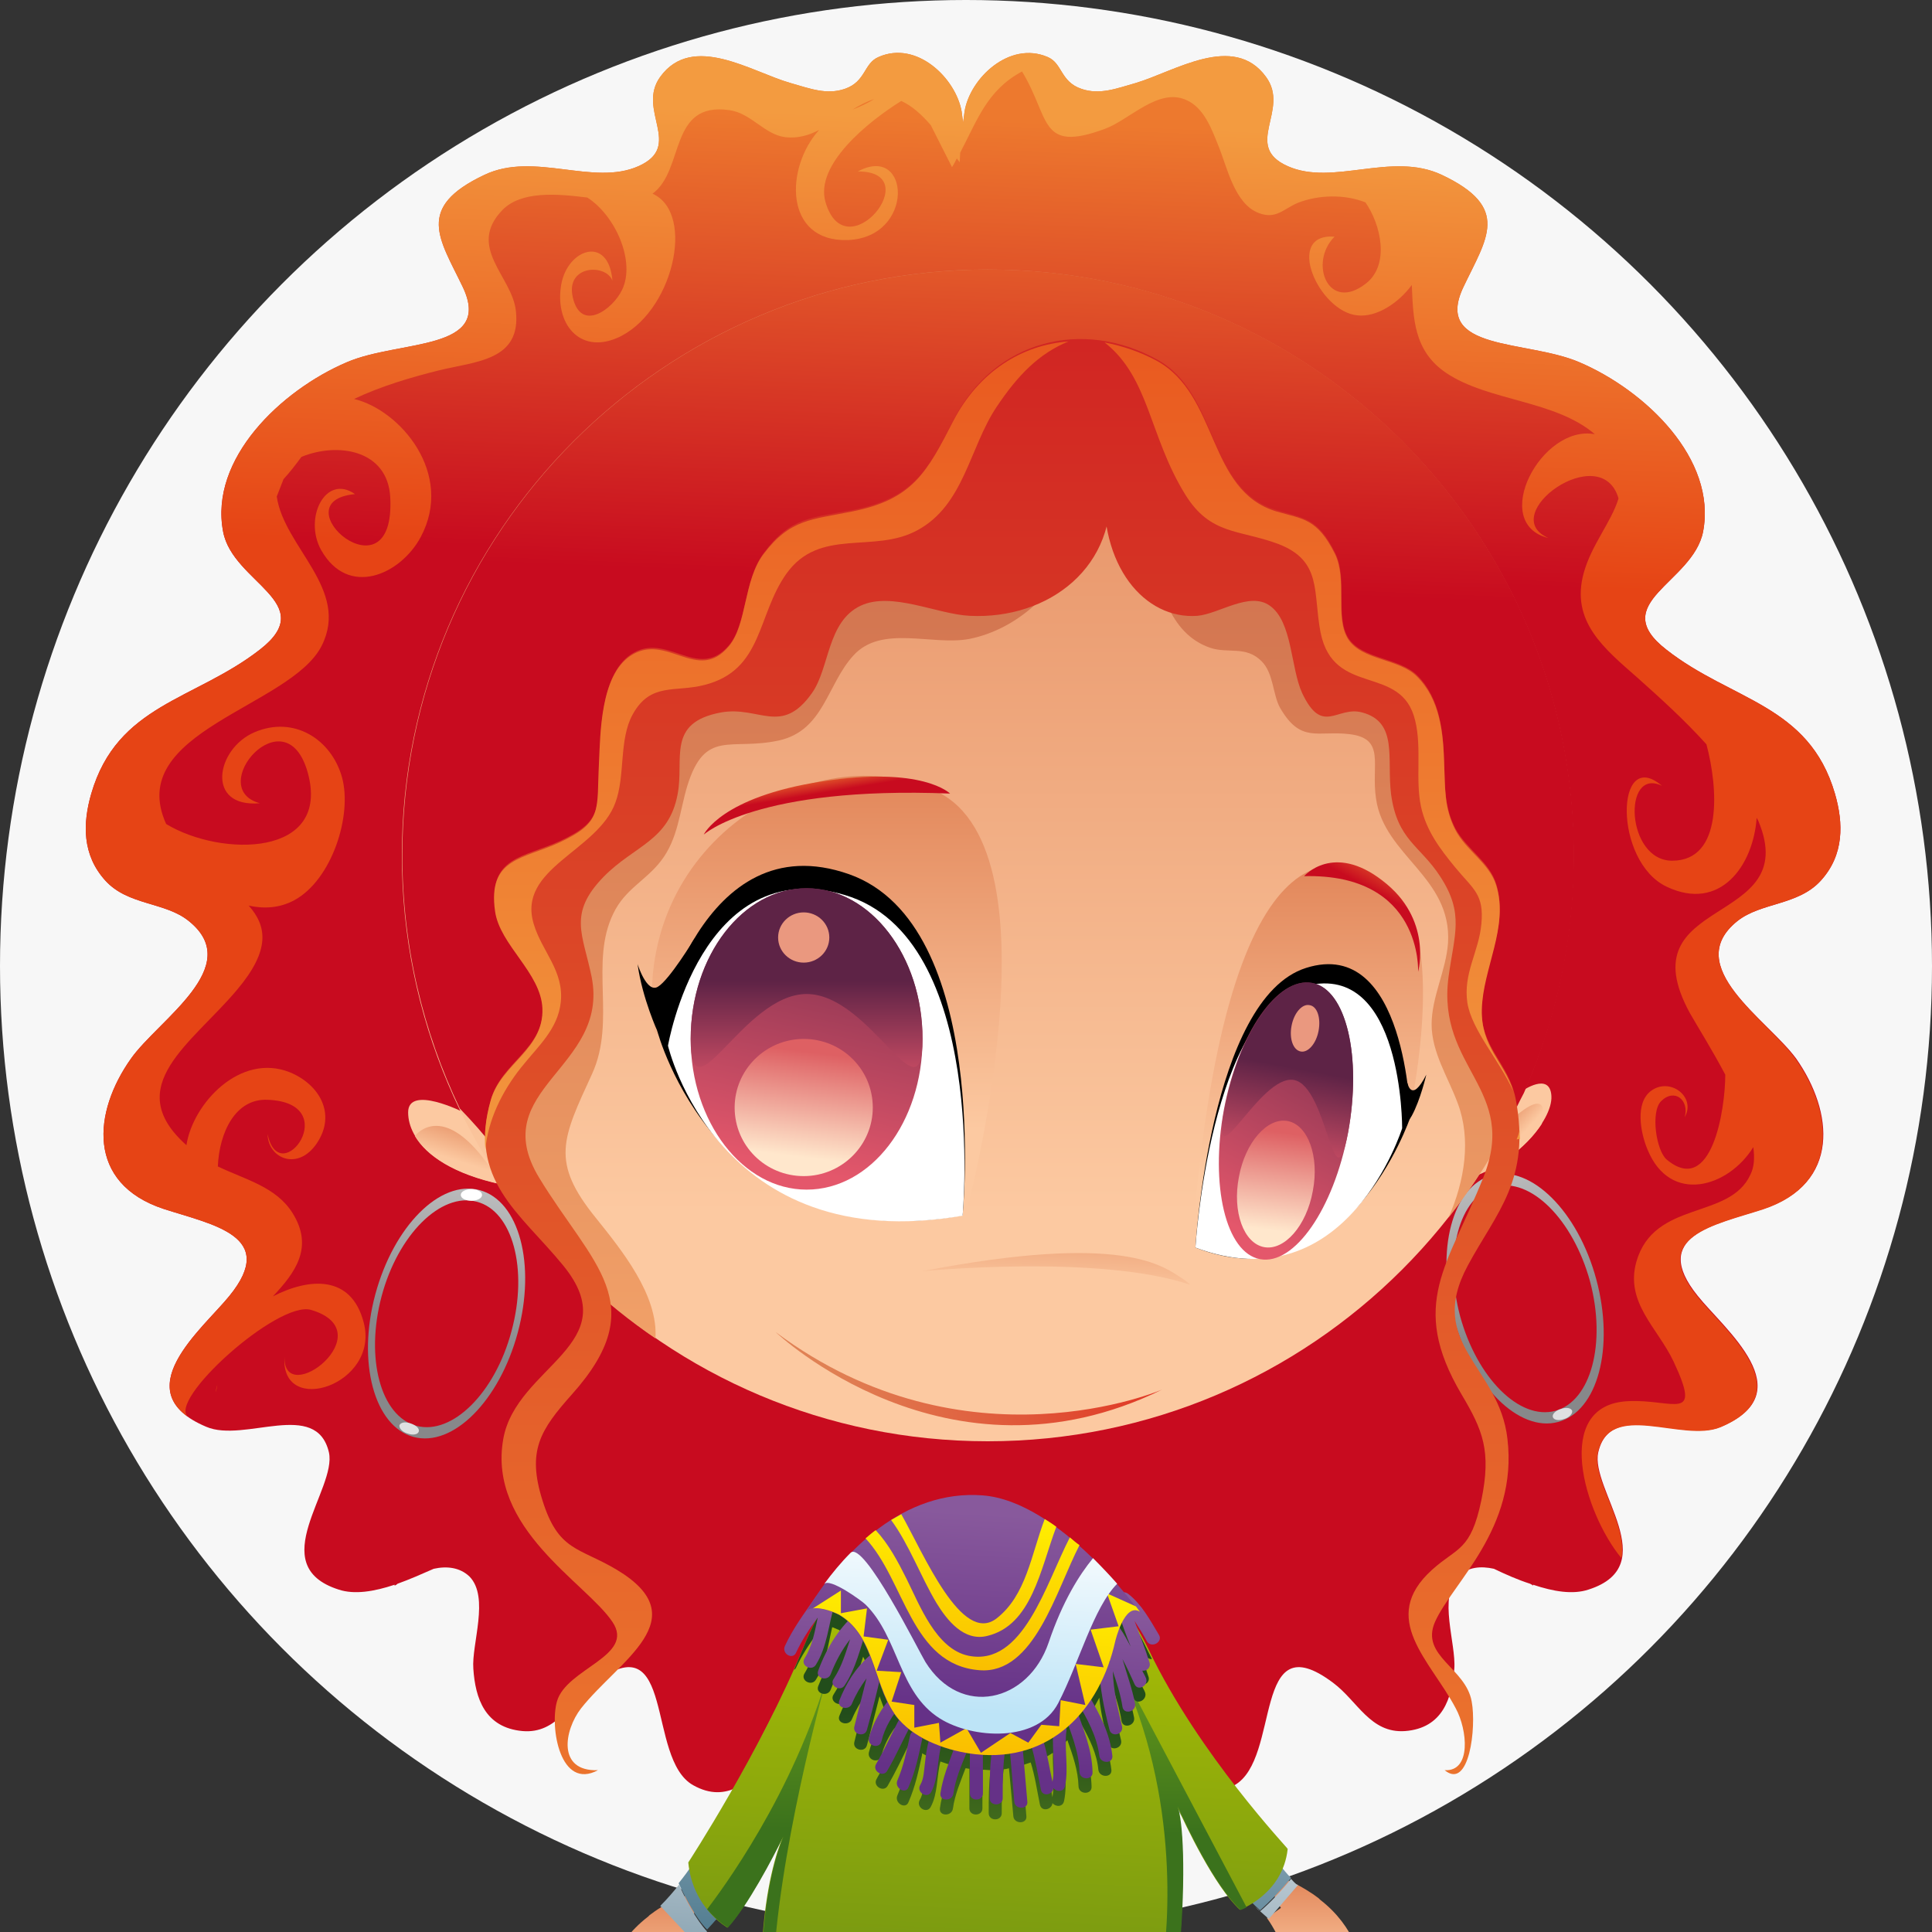 <?xml version="1.0" encoding="utf-8"?>
<!-- Generator: Adobe Illustrator 27.5.0, SVG Export Plug-In . SVG Version: 6.00 Build 0)  -->
<svg version="1.1" id="Layer_1" xmlns="http://www.w3.org/2000/svg" xmlns:xlink="http://www.w3.org/1999/xlink" x="0px" y="0px"
	 viewBox="0 0 400 400" enable-background="new 0 0 400 400" xml:space="preserve">
<rect x="0" y="0" width="400" height="400" fill="#333333" stroke="none"/>
<circle fill="#F7F7F7" cx="200" cy="200" r="200"/>
<g>
	<g>
		<g>
			<linearGradient id="SVGID_1_" gradientUnits="userSpaceOnUse" x1="205.227" y1="24.82" x2="201.614" y2="116.924">
				<stop  offset="0" style="stop-color:#ED792E"/>
				<stop  offset="1" style="stop-color:#C80B1F"/>
			</linearGradient>
			<path fill="url(#SVGID_1_)" d="M359.7,190.7c4.9-3.9,12.6-3.2,17.3-8.4c4.8-5.3,4.7-11.8,2.9-18c-5.4-18.5-21.4-19.2-34.9-29.8
				c-12.5-9.7,5.5-13.8,7.6-24.4c2.9-15.1-12-29.3-25.6-35.1c-10.9-4.7-30.4-2.2-24-15.6c4.8-10.1,9.9-16.4-4.5-23.2
				c-10.4-4.9-22.5,2.4-31.9-1.8c-9.4-4.2,0.6-11.6-4.5-18.5c-6.7-9.2-18.9-1.1-27,1.3c-3.9,1.1-7.4,2.5-11.2,1.2
				c-4.4-1.5-3.9-5.3-7-6.6c-7.9-3.4-16.1,4.4-17.2,11.3l-0.3,2.3l-0.3-2.3c-1.2-6.9-9.3-14.8-17.2-11.3c-3.1,1.3-2.6,5.1-7,6.6
				c-3.8,1.3-7.3-0.1-11.2-1.2c-8.1-2.3-20.3-10.5-27-1.3c-5,6.9,4.9,14.3-4.5,18.5c-9.4,4.2-21.6-3.1-31.9,1.8
				c-14.4,6.8-9.3,13.2-4.5,23.2c6.4,13.4-13.1,10.9-24,15.6c-13.6,5.8-28.5,20-25.6,35.1c2,10.6,20.1,14.7,7.6,24.4
				c-13.5,10.5-29.5,11.3-34.9,29.8c-1.8,6.2-1.9,12.7,2.9,18c4.7,5.2,12.4,4.4,17.3,8.4c11.7,9.4-6.3,20.4-12,28.5
				c-7.8,11-9.3,25.8,6.8,31.1c10.2,3.3,23.7,5.6,13.6,18c-5.5,6.8-21.9,19.9-4.8,27.1c7.9,3.4,22.8-5.8,25.4,5.3
				c1.7,7.6-13.6,23.4,2,28.4c3.3,1.1,7.4,0.4,11.6-1l0,0.2c0.2-0.1,0.4-0.2,0.6-0.4c2.5-0.9,5-2,7.5-3.1c2.7-0.6,5.4-0.3,7.4,1.6
				c4.2,4.3,0.4,14,0.8,19.1c0.4,6.1,2.4,12.2,10.2,12.9c7.2,0.6,9.8-6.1,14.9-10c16.9-12.7,10.6,15.7,20.4,21.2
				c14.2,8,19.6-19.9,33.9-12.4c5.9,3.1,6.3,12.1,12.8,15.3c3.4,1.6,6.5,1.7,9.3,0.9c2.8,0.9,5.9,0.8,9.3-0.9
				c6.5-3.2,6.9-12.2,12.9-15.3c14.3-7.5,19.8,20.4,33.9,12.4c9.7-5.5,3.5-33.9,20.4-21.2c5.1,3.8,7.7,10.5,14.9,10
				c7.8-0.6,9.7-6.8,10.2-12.9c0.4-5.2-3.4-14.9,0.8-19.1c2-2,4.7-2.2,7.4-1.6c2.5,1.2,5,2.3,7.5,3.1c0.2,0.1,0.4,0.2,0.6,0.4l0-0.2
				c4.2,1.4,8.2,2.1,11.5,1c15.6-5,0.3-20.8,2-28.4c2.5-11.1,17.4-2,25.4-5.3c17.1-7.2,0.7-20.2-4.8-27.1c-10-12.4,3.4-14.7,13.6-18
				c16-5.3,14.5-20.1,6.8-31.1C366,211.1,348,200.1,359.7,190.7z"/>
			
				<linearGradient id="SVGID_00000103958583854014531120000011261536815693404852_" gradientUnits="userSpaceOnUse" x1="205.227" y1="24.82" x2="201.614" y2="116.924">
				<stop  offset="0" style="stop-color:#F39B40"/>
				<stop  offset="1" style="stop-color:#E64415"/>
			</linearGradient>
			<path fill="url(#SVGID_00000103958583854014531120000011261536815693404852_)" d="M45,286.7c-0.2,0.6-0.3,1.1-0.3,1.6L45,286.7z
				 M359.7,190.7c4.9-3.9,12.6-3.2,17.3-8.4c4.8-5.3,4.7-11.8,2.9-18c-5.4-18.5-21.4-19.2-34.9-29.8c-12.5-9.7,5.5-13.8,7.6-24.4
				c2.9-15.1-12-29.3-25.6-35.1c-10.9-4.7-30.4-2.2-24-15.6c4.8-10.1,9.9-16.4-4.5-23.2c-10.4-4.9-22.5,2.4-31.9-1.8
				c-9.4-4.2,0.6-11.6-4.5-18.5c-6.7-9.2-18.9-1.1-27,1.3c-3.9,1.1-7.4,2.5-11.2,1.2c-4.4-1.5-3.9-5.3-7-6.6
				c-7.9-3.4-16.1,4.4-17.2,11.3l-0.3,2.3l-0.3-2.3c-1.2-6.9-9.3-14.8-17.2-11.3c-3.1,1.3-2.6,5.1-7,6.6c-3.8,1.3-7.3-0.1-11.2-1.2
				c-8.1-2.3-20.3-10.5-27-1.3c-5,6.9,4.9,14.3-4.5,18.5c-9.4,4.2-21.6-3.1-31.9,1.8c-14.4,6.8-9.3,13.2-4.5,23.2
				c6.4,13.4-13.1,10.9-24,15.6c-13.6,5.8-28.5,20-25.6,35.1c2,10.6,20.1,14.7,7.6,24.4c-13.5,10.5-29.5,11.3-34.9,29.8
				c-1.8,6.2-1.9,12.7,2.9,18c4.7,5.2,12.4,4.4,17.3,8.4c11.7,9.4-6.3,20.4-12,28.5c-7.8,11-9.3,25.8,6.8,31.1
				c10.2,3.3,23.7,5.6,13.6,18c-5.1,6.3-19.1,17.7-8.5,25.1c-4.6-3.3,18.5-24.2,25.4-22.2c15.2,4.5-5.8,20.7-5.5,9.7
				c-0.9,12.6,19.8,5.8,16.4-7.1c-2.6-10-11.4-9.2-18.8-5.4c4.6-4.9,8.5-10.1,4.1-17.2c-3.4-5.5-9.9-7-15.5-9.7
				c0.3-7,3.6-14.1,10.3-13.8c16,0.6,2.5,19,0,7.1c0.1,5.1,6.3,7.7,10.2,1.9c4.1-6.1,0.5-12.2-5.6-14.7
				c-10.3-4.1-20.1,6.5-21.4,15.1c-13.7-12.2,1.2-21.1,10.5-32.2c7-8.3,6.1-13.2,2.4-17.4c3.2,0.7,6.4,0.5,9.4-1.1
				c7.8-4.2,12.1-17.6,9.9-25.5c-2.2-7.8-9.9-12.8-18.1-9.3c-8,3.4-10.2,15.7,1.1,14.7c-11.5-3.1,5.3-22.7,9.9-6.4
				c4.9,17.6-17.9,17.6-29.3,10.7c-8.7-19.2,25.8-24.2,32.2-36.9c5.9-11.7-7.8-20.4-9.3-30.9l1.4-3.6c1.3-1.4,2.6-3.1,3.7-4.6
				c7.5-3.1,17.9-1.5,18.4,8.4c1.1,22-23.3,0.8-7.3-0.7c-6.1-4.3-10.7,5-7,11.6c5.6,9.9,16.4,5.1,20.6-2.7
				c7-13.1-4.2-26.3-13.8-28.6c5.7-2.7,11.9-4.5,17.5-5.9c7.7-1.9,17.2-2,16-12.4c-0.8-7.1-10.2-13.1-2.8-20.8
				c3.9-4,11.2-3.4,17.6-2.6c5.9,3.8,10,13.3,7.2,19.1c-1.9,4-8.5,8.9-10.2,1.6c-1.6-6.7,6.8-7.1,8.2-3.5c-0.8-9.5-9.3-6.6-10.6,0.8
				c-1.4,8,3.7,14.4,11.5,11.1c11.5-4.9,16.5-25.8,7.4-29.9c6.7-4.9,3.3-19.1,15.9-17.3c4.5,0.6,7.3,5.1,11.6,5.6
				c2.6,0.3,4.9-0.4,7-1.5c-7.1,7.8-7.3,23.2,5.9,22.8c14-0.5,13-20.1,2.1-14.2c14.5-0.1-2.5,20.8-6.7,6.3
				c-2.2-7.7,8.8-16.6,15.7-20.9c2.2,1,4.2,2.8,6.1,5l4.4,8.7c0.4-0.6,0.7-1.2,1-1.8c0.2,0.3,0.4,0.5,0.6,0.8c0-0.7,0.1-1.4,0.1-2
				c3.5-6.6,5.5-12.9,12.8-16.8c5.9,9.7,3.5,16.9,17.1,11.9c5.2-1.9,11.1-8.6,16.9-6c3.7,1.6,5.3,6.1,6.7,9.6
				c1.8,4.4,3.3,11.9,8.3,13.8c3.6,1.4,5.2-0.9,8.1-2.1c4.3-1.7,9.7-1.8,14-0.1c3.2,4.6,5.1,12.9,0.1,16.8
				c-7.8,6.1-11.9-4.3-6.5-9.7c-10.5-0.8-3.3,15.6,4.8,16.3c3.9,0.4,8.4-2.5,11.2-6.3c0.3,6.7,0.3,13.6,7.1,18.2
				c8.8,5.9,22.5,5.6,30.8,12.7c-11.1-2.1-21.9,18.5-9.6,21.5c-11-4.8,10.9-20.6,14.5-8.2c-1.5,4.9-5.6,9.6-7.2,15.4
				c-2.8,10.1,4.3,15.7,11.1,21.7c4.6,4.1,9.7,8.7,14.3,13.8c2.4,9,3.5,24.1-7.1,24.1c-9.6,0-10.3-19.5-2.1-15.5
				c-9.7-8.3-10.1,15.7,1,20.9c11,5.2,17.9-4.3,18.6-14.3c0.1,0.3,0.3,0.5,0.4,0.8c9.1,22-27.7,15.1-14.2,39.7
				c1.6,2.8,4.6,7.6,7.3,12.7c0,7.2-2.8,25.3-12.1,17.6c-2.2-1.8-3.4-9.9-1.2-12.1c2.8-2.8,5.9-0.2,4.9,3.3c2.4-4.2-3-8.3-6.9-5.5
				c-3.5,2.5-2.2,8.9-0.8,12.2c4.7,11.5,16.8,7.8,21.9-0.5c0.3,2.2,0.2,4.1-0.6,5.7c-4.3,9.4-19.9,5.2-23.6,18
				c-2.4,8.5,4.4,13.7,7.7,20.7c6,12.8-0.1,7.7-9.5,8.2c-15.7,0.8-9,23.2-1.3,32.5c1.3-6.9-6.1-16.4-4.9-21.8
				c2.5-11.1,17.4-2,25.4-5.3c17.1-7.2,0.7-20.2-4.8-27.1c-10-12.4,3.4-14.7,13.6-18c16-5.3,14.5-20.1,6.8-31.1
				C366,211.1,348,200.1,359.7,190.7z M176.5,22.7L176.5,22.7c1.4-0.9,3-1.7,4.5-2.2C179.6,21.4,178,22.1,176.5,22.7z"/>
		</g>
		<g>
			
				<linearGradient id="SVGID_00000147188183220666058930000012345566263220574131_" gradientUnits="userSpaceOnUse" x1="-303.514" y1="217.102" x2="-300.179" y2="208.098" gradientTransform="matrix(-0.749 0.359 0.781 1.631 -113.018 169.626)">
				<stop  offset="0" style="stop-color:#FCC9A1"/>
				<stop  offset="1" style="stop-color:#E08154"/>
			</linearGradient>
			<path fill="url(#SVGID_00000147188183220666058930000012345566263220574131_)" d="M277.9,403.5c0,0,7.4,7.8,7,10.7
				c-0.5,2.9-15.9-16.5-15.9-16.5L277.9,403.5z"/>
			
				<linearGradient id="SVGID_00000011732141375905406510000002788593676805698473_" gradientUnits="userSpaceOnUse" x1="-578.074" y1="421.267" x2="-578.074" y2="399.684" gradientTransform="matrix(-0.979 0 0 0.979 -290.525 -3.796)">
				<stop  offset="0" style="stop-color:#FCC9A1"/>
				<stop  offset="1" style="stop-color:#E08154"/>
			</linearGradient>
			<path fill="url(#SVGID_00000011732141375905406510000002788593676805698473_)" d="M265.2,395c-0.5-0.7-0.8-1.2-0.9-1.3
				c-0.2-0.7-4-8.6,6.2-2.4c0.5,0.3,0.9,0.6,1.4,0.9c0.4,0.3,0.7,0.5,1.1,0.8c0.1,0.1,0.2,0.2,0.3,0.3c7.6,5.9,8.3,12.9,8.3,12.9
				l0.1-0.1c5.7,3.9,11.1,9.7-1,3.6c-3.5-1.8-5.9-2.2-9.1-4.4c0,0-0.3-0.3-0.5-0.7c1.6,3,2.3,11.4-0.6,7.7
				c-2.7-3.5-5.2-11.1-8.2-15.2L265.2,395z"/>
		</g>
		<g>
			
				<linearGradient id="SVGID_00000073691925627652668880000013812679101423123349_" gradientUnits="userSpaceOnUse" x1="446.012" y1="46.689" x2="449.348" y2="37.685" gradientTransform="matrix(0.765 0.367 -0.798 1.666 -180.534 177.124)">
				<stop  offset="0" style="stop-color:#FCC9A1"/>
				<stop  offset="1" style="stop-color:#E08154"/>
			</linearGradient>
			<path fill="url(#SVGID_00000073691925627652668880000013812679101423123349_)" d="M129.4,407.3c0,0-7.6,8-7.1,10.9
				c0.5,3,16.2-16.8,16.2-16.8L129.4,407.3z"/>
			
				<linearGradient id="SVGID_00000094599284045780713750000003137448140911168183_" gradientUnits="userSpaceOnUse" x1="132.194" y1="412.341" x2="132.194" y2="390.758">
				<stop  offset="0" style="stop-color:#FCC9A1"/>
				<stop  offset="1" style="stop-color:#E08154"/>
			</linearGradient>
			<path fill="url(#SVGID_00000094599284045780713750000003137448140911168183_)" d="M142.4,398.6c0.5-0.7,0.8-1.2,0.9-1.3
				c0.2-0.7,4.1-8.8-6.3-2.5c-0.5,0.3-1,0.6-1.4,0.9c-0.4,0.3-0.7,0.5-1.1,0.8c-0.1,0.1-0.2,0.2-0.3,0.3c-7.8,6-8.4,13.2-8.4,13.2
				l-0.1-0.1c-5.9,4-11.4,9.9,1.1,3.6c3.6-1.8,6-2.3,9.3-4.5c0,0,0.3-0.3,0.6-0.7c-1.6,3.1-2.3,11.7,0.6,7.9
				c2.8-3.6,5.3-11.4,8.4-15.6L142.4,398.6z"/>
		</g>
		<g>
			<g>
				
					<linearGradient id="SVGID_00000168100292543890757720000001570583203675075770_" gradientUnits="userSpaceOnUse" x1="203.699" y1="409.805" x2="200.526" y2="465.106">
					<stop  offset="0" style="stop-color:#88599C"/>
					<stop  offset="1" style="stop-color:#653187"/>
				</linearGradient>
				<path fill="url(#SVGID_00000168100292543890757720000001570583203675075770_)" d="M217,405.7c-9.7,3.8-19.1,3.2-26.7,1.1
					c-7.5,16.3-10.2,27.1-11.1,32.1c0,0,0,0,0,0c4.2,12.8,8.6,26.5,11.2,37c0,0,7.4,2.1,10.9-3.6c0,0-7.2-25.8-12-43
					c9.1,4.2,18.1,3.3,26-0.6c-5.1,17.7-11.8,44.1-11.8,44.1c3.7,5.1,9,3.5,9,3.5c3.5-9.8,8-22.8,12.2-35.1
					C225.3,429,221.7,419.9,217,405.7z"/>
				
					<linearGradient id="SVGID_00000071534784306847961530000008663884766603629995_" gradientUnits="userSpaceOnUse" x1="205.033" y1="392.316" x2="205.033" y2="434.276">
					<stop  offset="0" style="stop-color:#9C1317"/>
					<stop  offset="1" style="stop-color:#881419"/>
				</linearGradient>
				<path fill="url(#SVGID_00000071534784306847961530000008663884766603629995_)" d="M239.6,389.2c-2.1,1.6-4.4,3.6-7.1,6.3
					c-2.2,2.1-4.4,3.9-6.6,5.4c4-6.6-5.2-9.2-7.4-10.1c-2.7-1-23,0-28.4,1c-5.4,1-17.9,5.1-17.9,5.1l6,4.9c-2-1.1-3.5-2-4.4-2.7
					c-1.3,4-2.7,7.9-4.2,11.6c1.8,5.1,4.3,12.1,7,19.9c0,0.1,0.1,0.2,0.1,0.3c0.4,1.2,0.8,2.5,1.3,3.7c0,0.1,0.1,0.3,0.1,0.4
					c0.4,1.3,0.8,2.5,1.3,3.8c0,0,0,0,0,0c0.8-4.6,3.3-14.5,9.7-29c4.1,1.2,17.8,4.5,28.9-1.8c4.3,12.8,7.5,21.6,7,33.1
					c0.4-1.1,0.7-2.2,1.1-3.2c0.2-0.6,0.4-1.2,0.6-1.8c0.4-1.1,0.8-2.3,1.2-3.4c0.2-0.6,0.4-1.2,0.6-1.8c0.3-0.8,0.6-1.7,0.8-2.5
					c0.2-0.7,0.5-1.4,0.7-2.1c0.3-1,0.7-2,1-3c0.1-0.3,0.2-0.7,0.3-1c0.4-1.1,0.7-2.1,1.1-3.1c0.1-0.4,0.3-0.9,0.4-1.3
					c0.4-1,0.7-2.1,1-3c0.1-0.2,0.2-0.5,0.2-0.7c0.3-0.8,0.5-1.6,0.8-2.4c0.2-0.5,0.3-1,0.5-1.4c0.2-0.7,0.5-1.4,0.7-2
					c0-0.1,0.1-0.2,0.1-0.3c0.3-0.8,0.5-1.5,0.7-2.2c0.8-1.6,1.4-3.3,2-5.1c0.1-0.3,0.2-0.7,0.4-1c0.6-1.8,1.1-3.6,1.6-5.5
					c0,0,0,0,0,0C240.3,392.7,239.9,391,239.6,389.2z"/>
			</g>
			<g>
				
					<linearGradient id="SVGID_00000157306188275227340250000010039722437735297721_" gradientUnits="userSpaceOnUse" x1="201.359" y1="408.649" x2="207.228" y2="341.374">
					<stop  offset="0" style="stop-color:#8CA5B3"/>
					<stop  offset="1" style="stop-color:#FFFFFF"/>
				</linearGradient>
				<path fill="url(#SVGID_00000157306188275227340250000010039722437735297721_)" d="M140.6,390.2c-1.2,1.5-2.5,3-3.9,4.4l7.2,7.7
					c0,0,0.9-0.8,2.5-2.4C144.1,397.4,142,393.4,140.6,390.2C140.6,390.2,140.6,390.2,140.6,390.2z M204,323.2c0,0,2.7-7.7-3.2-7.7
					c-5.9,0-0.9,8.6-0.9,8.6s2.3,57.3-9,81.3c-0.2,0.5-0.4,0.9-0.6,1.4c7.6,2.1,17,2.7,26.7-1.1c-2.5-7.7-5.3-16.8-8-28.7
					C201.3,342.6,204,323.2,204,323.2z M260.9,395.7C260.9,395.7,260.9,395.7,260.9,395.7c-0.3-0.3-0.6-0.6-1-0.9
					C260.3,395.2,260.6,395.5,260.9,395.7z M267.3,389c-2.1,2.6-4.4,5-6.4,6.7c1.1,1,1.8,1.6,1.8,1.6l6.1-7.1
					C268.6,390.4,268.1,389.9,267.3,389z"/>
				
					<linearGradient id="SVGID_00000144317686118611643170000002902205112892014475_" gradientUnits="userSpaceOnUse" x1="202.262" y1="408.577" x2="208.281" y2="339.582">
					<stop  offset="0" style="stop-color:#4D798D"/>
					<stop  offset="1" style="stop-color:#BECDD9"/>
				</linearGradient>
				<path fill="url(#SVGID_00000144317686118611643170000002902205112892014475_)" d="M261.2,380.8
					C261.1,380.8,261.1,380.7,261.2,380.8c-0.6-0.9-1.2-1.7-1.7-2.5c0-0.1-0.1-0.1-0.1-0.2c-0.6-0.8-1.1-1.7-1.7-2.5c0,0,0,0,0-0.1
					c-1.1-1.7-2.2-3.3-3.1-4.7c-1.4-2.2-2.5-3.9-2.7-4.3c-5.1-8.9-10.7-17.5-16.1-26.2c-1.1-1.8-2.2-3.6-3.2-5.4
					c-0.3-0.4-0.6-0.9-0.9-1.3c0,0,0,0,0-0.1c-0.7-1.1-1.4-2.1-2.1-3.1l-0.1-0.1c-0.7-1-1.5-1.9-2.2-2.8c-0.1-0.1-0.2-0.2-0.2-0.3
					c-0.7-0.8-1.5-1.7-2.3-2.5c-0.2-0.2-0.3-0.3-0.5-0.5c-0.7-0.7-1.5-1.4-2.2-2.1c-0.3-0.2-0.5-0.4-0.8-0.7
					c-0.7-0.6-1.4-1.1-2.1-1.7c-0.4-0.3-0.8-0.6-1.3-0.8c-0.6-0.4-1.2-0.8-1.9-1.2c-0.6-0.4-1.3-0.7-1.9-1c-0.5-0.3-1-0.5-1.5-0.8
					c-1.2-0.5-2.4-1-3.6-1.5c-9.4-3.2-16.8-1.5-22.7,3l0.3-1c-0.8,0.8-1.5,1.7-2.2,2.5c-0.3,0.3-0.7,0.7-1,1
					c-1.9,1.9-3.7,4.1-5.3,6.5c-12.7,16.1-19.6,31.8-26.4,45.2c-3.5,6.9-7,13.1-11.2,18.3c0,0,0,0,0,0c1.5,3.2,3.6,7.3,5.9,9.6
					c0,0,0,0,0,0c0.3-0.3,0.6-0.7,1-1.1c0,0,0.1-0.1,0.1-0.1c0.3-0.4,0.7-0.8,1.1-1.2c0,0,0-0.1,0.1-0.1c2.5-2.9,5.9-7.3,9.7-13.4
					c0,0,0,0,0,0c1.6-2.6,3.3-5.4,5-8.6c-0.7,10.4,0.3,20.9,4,30.2l4.9-7.2c0,0,0.5,0.4,1.3,0.9c2.5,1.7,8.6,5.5,16.6,7.7
					c0.2-0.5,0.4-0.9,0.6-1.4c11.3-23.9,9-81.3,9-81.3s-5-8.6,0.9-8.6c5.9,0,3.2,7.7,3.2,7.7s-2.7,19.4,5,53.7
					c2.7,11.9,5.5,21.1,8,28.7c5.1-2,10.3-5.3,15.5-10.2c2.7-2.6,5.1-4.7,7.1-6.3c0.8-0.6,1.6-1.2,2.3-1.7c0.7-4.6,1-9.4,0.8-14.3
					c4.9,7.6,9.4,13.2,12.9,17v0c0,0,0,0.1,0.1,0.1c0.5,0.6,1,1.1,1.5,1.6c0.1,0.1,0.2,0.2,0.2,0.3c0.4,0.4,0.8,0.8,1.1,1.2
					c0.1,0.1,0.2,0.2,0.3,0.3c0.3,0.3,0.7,0.7,1,1c0.1,0.1,0.1,0.1,0.2,0.2c0.3,0.3,0.7,0.6,1,0.9c1.9-1.7,4.3-4.1,6.4-6.7
					C265.8,387.4,263.5,384.2,261.2,380.8z"/>
			</g>
			
				<linearGradient id="SVGID_00000168836228109428634210000012717681094105672090_" gradientUnits="userSpaceOnUse" x1="202.135" y1="436.225" x2="208.376" y2="308.29">
				<stop  offset="0" style="stop-color:#668B17"/>
				<stop  offset="1" style="stop-color:#B6C800"/>
			</linearGradient>
			<path fill="url(#SVGID_00000168836228109428634210000012717681094105672090_)" d="M237.9,341.7c-5-10.3-12.5-19.5-22.5-25.3
				c-4.1-2.4-8.5-4.5-13.1-4.9c-2.3-0.6-4.6-0.5-6.8,0.6c-0.2,0.1-0.4,0.1-0.6,0.1c-0.6,0.1-1.1,0.2-1.1,0.2l-0.2,0.3
				c-7.1,2.6-19.3,9.1-27.2,28.2c-8.9,21.7-23.9,44.7-23.9,44.7c0.9,9.5,8.1,13.5,8.1,13.5c4.1-4.5,9.3-14.4,11.5-18.9
				c-1.4,3.4-3.6,10.5-4.3,22c3.7,3.4,16,15.8,24.4,17.6c0,0,40.2,11.5,56.9-10.2c0,0,0-0.1,0-0.2c1.7-1.6,3.4-3.4,5-5.4
				c1.4-16.2,0.7-27.2-0.4-30c1.7,3.8,7.7,16.5,13,21.4c0,0,8.9-3.2,9.9-12.6C266.8,382.8,248.3,363.4,237.9,341.7z"/>
			
				<linearGradient id="SVGID_00000076578356371762281870000005023464479520177798_" gradientUnits="userSpaceOnUse" x1="203.214" y1="331.084" x2="202.536" y2="379.169">
				<stop  offset="0" style="stop-color:#78AA1A"/>
				<stop  offset="1" style="stop-color:#3B721C"/>
			</linearGradient>
			<path fill="url(#SVGID_00000076578356371762281870000005023464479520177798_)" d="M258.1,394.9L230,341.7
				c14.7,28.2,11.9,57.3,10.6,66.3c1.2-1.3,2.4-2.6,3.6-4c1.4-16.2,0.7-27.2-0.4-30c1.7,3.8,7.7,16.5,13,21.4
				C256.8,395.5,257.3,395.3,258.1,394.9z M150.7,399.1c4.1-4.5,9.3-14.4,11.5-18.9c-1.4,3.4-3.6,10.5-4.3,22
				c0.6,0.6,1.4,1.4,2.4,2.3c1.9-26,11.3-58.7,11.3-58.7c-7.3,25.7-22.4,45.8-25.2,49.5C148.6,397.9,150.7,399.1,150.7,399.1z"/>
		</g>
		<g>
			<g>
				
					<linearGradient id="SVGID_00000074405733383122998450000004224079499586487231_" gradientUnits="userSpaceOnUse" x1="184.46" y1="484.125" x2="184.46" y2="495.177">
					<stop  offset="0" style="stop-color:#E2001A"/>
					<stop  offset="1" style="stop-color:#C0101F"/>
				</linearGradient>
				<path fill="url(#SVGID_00000074405733383122998450000004224079499586487231_)" d="M164,491.3l0.2,4.1c0,0,19.4,5.9,40.6-4.2
					l-0.2-4.1l-11.5-3.7L164,491.3z"/>
				
					<linearGradient id="SVGID_00000014592409116816887070000012902114997639117231_" gradientUnits="userSpaceOnUse" x1="183.272" y1="493.527" x2="185.241" y2="475.301">
					<stop  offset="0" style="stop-color:#FCC9A1"/>
					<stop  offset="1" style="stop-color:#E08154"/>
				</linearGradient>
				<path fill="url(#SVGID_00000014592409116816887070000012902114997639117231_)" d="M188.7,472.8c0,0-7.4-22.3-7.4-22.3
					c6.8,4.7,14.2-2.7,14.2-2.7c2,6.6,9.2,39.7,9.2,39.7c0.2,1-12.7,3.9-14.1,4.1c-4.2,0.7-8.5,1.1-12.7,1.1
					c-4.8,0-10.5-0.1-15.2-1.5c0.6-1.2,2-4.5,3.8-3.1c4.6-4.4,8.7-8.4,14.3-11.6C181.3,476.2,188.7,472.6,188.7,472.8z"/>
			</g>
			<g>
				
					<linearGradient id="SVGID_00000129918444941811046600000000347071822774193027_" gradientUnits="userSpaceOnUse" x1="219.677" y1="484.125" x2="219.677" y2="495.177">
					<stop  offset="0" style="stop-color:#E2001A"/>
					<stop  offset="1" style="stop-color:#C0101F"/>
				</linearGradient>
				<path fill="url(#SVGID_00000129918444941811046600000000347071822774193027_)" d="M240.1,491.3l-0.2,4.1c0,0-19.4,5.9-40.6-4.2
					l0.2-4.1l11.5-3.7L240.1,491.3z"/>
				
					<linearGradient id="SVGID_00000072248659605101418810000007820432811458671503_" gradientUnits="userSpaceOnUse" x1="219.601" y1="492.111" x2="221.407" y2="475.404">
					<stop  offset="0" style="stop-color:#FCC9A1"/>
					<stop  offset="1" style="stop-color:#E08154"/>
				</linearGradient>
				<path fill="url(#SVGID_00000072248659605101418810000007820432811458671503_)" d="M215.4,472.8l7.4-22.3
					c-6.8,4.7-14.2-2.7-14.2-2.7c-2,6.6-9.2,39.7-9.2,39.7c3.9,1.7,8,2.9,12.2,3.8c6.9,1.4,13.9,1.7,20.9,1.1c2-0.2,4-0.5,6-0.8
					c1.2-0.2,2.3-0.1,1.8-1.6c-0.2-0.6-0.7-1.3-1.3-1.7c-0.1-0.1-1.6-0.4-1.5-0.3c-1.5-2.6-4.6-4.8-6.9-6.6
					c-2.3-1.8-4.8-3.4-7.4-4.9C222.9,476.3,215.5,472.6,215.4,472.8z"/>
			</g>
			<g>
				
					<linearGradient id="SVGID_00000036939553819332292160000013657812614537115561_" gradientUnits="userSpaceOnUse" x1="-390.724" y1="480.351" x2="-388.413" y2="489.596" gradientTransform="matrix(-1 0 0 1 -219.301 0)">
					<stop  offset="0" style="stop-color:#FCC9A1"/>
					<stop  offset="1" style="stop-color:#E08154"/>
				</linearGradient>
				<path fill="url(#SVGID_00000036939553819332292160000013657812614537115561_)" d="M168.4,492c1,0.6,1.4,0.6,2.7,0.4
					c-0.1-2.3,2.1-4.6,4.5-4.4l0.5-0.9C172.1,486.2,169.5,488.4,168.4,492z M164.4,491.6c0.6,0.4,0.9,0.4,1.7,0.2
					c-0.1-1.4,1.3-2.9,2.8-2.8l0.3-0.6C166.7,487.9,165.1,489.3,164.4,491.6z M162.4,491.3c0.7,0.3,0.5,0.4,1.2,0.2
					c-0.3-2,1.3-3.3,2.8-3.4l0.2-0.6C164.1,487.3,162.7,489,162.4,491.3z"/>
				
					<linearGradient id="SVGID_00000062877267005865305650000009828823711687698081_" gradientUnits="userSpaceOnUse" x1="232.102" y1="480.35" x2="234.413" y2="489.594">
					<stop  offset="0" style="stop-color:#FCC9A1"/>
					<stop  offset="1" style="stop-color:#E08154"/>
				</linearGradient>
				<path fill="url(#SVGID_00000062877267005865305650000009828823711687698081_)" d="M227.5,487.1l0.5,0.9c2.4-0.2,4.6,2.2,4.5,4.4
					c1.3,0.2,1.7,0.2,2.7-0.4C234.1,488.4,231.4,486.2,227.5,487.1z M234.3,488.4l0.3,0.6c1.5-0.1,2.9,1.4,2.8,2.8
					c0.8,0.1,1.1,0.1,1.7-0.2C238.5,489.3,236.8,487.9,234.3,488.4z M236.9,487.5l0.2,0.6c1.5,0.1,3.2,1.4,2.8,3.4
					c0.8,0.2,0.5,0.1,1.2-0.2C240.8,489,239.4,487.3,236.9,487.5z"/>
				
					<linearGradient id="SVGID_00000121982408651841485120000014907232640634518955_" gradientUnits="userSpaceOnUse" x1="226.208" y1="490.969" x2="221.467" y2="480.811">
					<stop  offset="0" style="stop-color:#E2001A"/>
					<stop  offset="1" style="stop-color:#C0101F"/>
				</linearGradient>
				<path fill="url(#SVGID_00000121982408651841485120000014907232640634518955_)" d="M233.5,488.8c-0.5-5.4-6.3-10.7-6.3-10.7
					l-2.5-0.9c3.1,2.8,7,8.9,8.3,11c-5-6.1-18.5-9-18.5-9l-2.3,1.4c21.9,3.2,22.6,12.4,22.6,12.4C235,491.4,234.4,490.1,233.5,488.8
					z"/>
				
					<linearGradient id="SVGID_00000075854112827798274880000004281504632287654033_" gradientUnits="userSpaceOnUse" x1="-436.827" y1="490.97" x2="-441.568" y2="480.812" gradientTransform="matrix(-1 0 0 1 -259.331 0)">
					<stop  offset="0" style="stop-color:#E2001A"/>
					<stop  offset="1" style="stop-color:#C0101F"/>
				</linearGradient>
				<path fill="url(#SVGID_00000075854112827798274880000004281504632287654033_)" d="M170.2,488.8c0.5-5.4,6.3-10.7,6.3-10.7
					l2.5-0.9c-3.1,2.8-7,8.9-8.3,11c5-6.1,18.5-9,18.5-9l2.3,1.4c-21.9,3.2-22.6,12.4-22.6,12.4
					C168.7,491.4,169.3,490.1,170.2,488.8z"/>
			</g>
		</g>
		<g>
			<g>
				
					<linearGradient id="SVGID_00000039108242641823518440000018389104599352804525_" gradientUnits="userSpaceOnUse" x1="-630.871" y1="213.744" x2="-630.871" y2="149.406" gradientTransform="matrix(-1 0 0 1 -535.914 0)">
					<stop  offset="0" style="stop-color:#FCC9A1"/>
					<stop  offset="1" style="stop-color:#E08154"/>
				</linearGradient>
				<path fill="url(#SVGID_00000039108242641823518440000018389104599352804525_)" d="M96,230.3c0,0-11.5-5.8-11.5,0
					c0,5.8,6.1,12.5,21,15.2L96,230.3z"/>
				
					<linearGradient id="SVGID_00000111873971548098244810000013645808654366655635_" gradientUnits="userSpaceOnUse" x1="-630.658" y1="240.372" x2="-633.82" y2="230.438" gradientTransform="matrix(-1 0 0 1 -535.914 0)">
					<stop  offset="0" style="stop-color:#FCC9A1"/>
					<stop  offset="1" style="stop-color:#E08154"/>
				</linearGradient>
				<path fill="url(#SVGID_00000111873971548098244810000013645808654366655635_)" d="M85.9,235.2L85.9,235.2c0,0,6.3-8.6,17.2,9
					c0.2,0.4,0.4,0.6,0.6,1C94,243.1,88.3,239.3,85.9,235.2z"/>
			</g>
			<g>
				
					<linearGradient id="SVGID_00000138561298373290443900000001605669570886547592_" gradientUnits="userSpaceOnUse" x1="-843.79" y1="213.741" x2="-843.79" y2="149.397" gradientTransform="matrix(-1 0 0 1 -535.914 0)">
					<stop  offset="0" style="stop-color:#FCC9A1"/>
					<stop  offset="1" style="stop-color:#E08154"/>
				</linearGradient>
				<path fill="url(#SVGID_00000138561298373290443900000001605669570886547592_)" d="M315.1,225.9c0,0,5.8-4.1,6.1,1
					c0.3,5.1-7.8,14.9-20,17.9c-12.2,3-3.7-8.8-3.7-8.8L315.1,225.9z"/>
				
					<linearGradient id="SVGID_00000178165819777613127790000016505605456541555130_" gradientUnits="userSpaceOnUse" x1="-847.607" y1="238.696" x2="-842.191" y2="233.731" gradientTransform="matrix(-1 0 0 1 -535.914 0)">
					<stop  offset="0" style="stop-color:#FCC9A1"/>
					<stop  offset="1" style="stop-color:#E08154"/>
				</linearGradient>
				<path fill="url(#SVGID_00000178165819777613127790000016505605456541555130_)" d="M301.2,244.9c-0.3,0.1-0.5,0.1-0.7,0.1
					l8.1-8.9c0,0,12.2-13.5,10.8-4.5c-0.1,0.4-0.1,0.7-0.2,1.1C316.1,237.5,309.6,242.8,301.2,244.9z"/>
			</g>
			
				<linearGradient id="SVGID_00000095315896587431147180000010474943554946524809_" gradientUnits="userSpaceOnUse" x1="-740.472" y1="250.996" x2="-740.472" y2="39.709" gradientTransform="matrix(-1 0 0 1 -535.914 0)">
				<stop  offset="0" style="stop-color:#FCC9A1"/>
				<stop  offset="1" style="stop-color:#E08154"/>
			</linearGradient>
			<path fill="url(#SVGID_00000095315896587431147180000010474943554946524809_)" d="M83.2,177.1c0,67,54.3,121.3,121.3,121.3
				c67,0,121.3-54.3,121.3-121.3c0-67-54.3-121.3-121.3-121.3C137.6,55.8,83.2,110.1,83.2,177.1z"/>
			
				<linearGradient id="SVGID_00000173136949374307559480000014713445720950595007_" gradientUnits="userSpaceOnUse" x1="-707.155" y1="233.869" x2="-707.155" y2="154.543" gradientTransform="matrix(-1 0 0 1 -535.914 0)">
				<stop  offset="0" style="stop-color:#FCC9A1"/>
				<stop  offset="1" style="stop-color:#E08154"/>
			</linearGradient>
			<path fill="url(#SVGID_00000173136949374307559480000014713445720950595007_)" d="M199.9,251.7c0,0,20.3-75.2-5.9-87.8
				c-25.3-12.2-64.1,10.8-58.5,49.9L199.9,251.7z"/>
			
				<linearGradient id="SVGID_00000054943919258157655720000008907888866408247717_" gradientUnits="userSpaceOnUse" x1="-806.53" y1="242.953" x2="-806.53" y2="173.929" gradientTransform="matrix(-1 0 0 1 -535.914 0)">
				<stop  offset="0" style="stop-color:#FCC9A1"/>
				<stop  offset="1" style="stop-color:#E08154"/>
			</linearGradient>
			<path fill="url(#SVGID_00000054943919258157655720000008907888866408247717_)" d="M291.4,232.7c0,0,8.8-37.9-2.7-48.1
				c-11.5-10.2-35.2-15.6-42,73.8L291.4,232.7z"/>
			
				<linearGradient id="SVGID_00000089553581877285306150000000612305566864927647_" gradientUnits="userSpaceOnUse" x1="-788.922" y1="311.588" x2="-791.631" y2="288.558" gradientTransform="matrix(-0.833 8.030000e-02 9.470000e-02 0.996 -468.078 20.466)">
				<stop  offset="0" style="stop-color:#FCC9A1"/>
				<stop  offset="1" style="stop-color:#E08154"/>
			</linearGradient>
			<path fill="url(#SVGID_00000089553581877285306150000000612305566864927647_)" d="M246.4,266c0,0-0.4-0.5-1.6-1.3
				c-4-2.5-12-9.6-53.9-1.5C190.9,263.2,227.5,259.6,246.4,266z"/>
			
				<linearGradient id="SVGID_00000174598378273452043710000016337857813644912014_" gradientUnits="userSpaceOnUse" x1="169.817" y1="160.081" x2="170.494" y2="164.146">
				<stop  offset="0" style="stop-color:#ED792E"/>
				<stop  offset="1" style="stop-color:#C80B1F"/>
			</linearGradient>
			<path fill="url(#SVGID_00000174598378273452043710000016337857813644912014_)" d="M145.7,172.8c0,0,11-10.1,51-8.5
				c0,0-5.7-5.8-26.6-2.5C149.3,165,145.7,172.8,145.7,172.8z"/>
			
				<linearGradient id="SVGID_00000129178785009750861490000001065967003427126424_" gradientUnits="userSpaceOnUse" x1="289.356" y1="177.493" x2="285.292" y2="184.942">
				<stop  offset="0" style="stop-color:#ED792E"/>
				<stop  offset="1" style="stop-color:#C80B1F"/>
			</linearGradient>
			<path fill="url(#SVGID_00000129178785009750861490000001065967003427126424_)" d="M293.6,201.2c0,0,1-20.4-23.6-19.8
				c0,0,6-7,16.2,0.9C296.7,190.3,293.6,201.2,293.6,201.2z"/>
			
				<linearGradient id="SVGID_00000166673787243001559320000017886105684036087988_" gradientUnits="userSpaceOnUse" x1="-706.247" y1="319.854" x2="-640.683" y2="319.854" gradientTransform="matrix(-1.002 0.125 0.123 0.993 -509.301 49.805)">
				<stop  offset="0" style="stop-color:#E03926"/>
				<stop  offset="1" style="stop-color:#E08154"/>
			</linearGradient>
			<path fill="url(#SVGID_00000166673787243001559320000017886105684036087988_)" d="M240.6,287.7c0,0-40.6,17.5-80-11.9l0,0
				C160.6,275.8,196,309.6,240.6,287.7z"/>
		</g>
		<g>
			<path d="M136.2,213.7c0,0-3.2-6.9-4.2-14.1c0,0,1.9,6.1,4.2,4.7c2.4-1.4,7.6-10,7.6-10s2.5,6.4,2.9,7.5
				C147,202.9,136.2,213.7,136.2,213.7z"/>
			<g>
				<path d="M199.3,251.6c0,0,5.9-60.2-23.5-70.6c-30.7-10.8-39.7,32.5-39.7,32.5S148.5,260.8,199.3,251.6z"/>
				<path fill="#FFFFFF" d="M199.3,251.7c0,0,5.4-57.6-24.4-66.4c-29.8-8.8-36.6,31.2-36.6,31.2S148.5,260.5,199.3,251.7z"/>
			</g>
			<g>
				
					<linearGradient id="SVGID_00000111161406575235233260000015287543374113918393_" gradientUnits="userSpaceOnUse" x1="161.492" y1="241.302" x2="175.94" y2="173.575">
					<stop  offset="0" style="stop-color:#E4576B"/>
					<stop  offset="1" style="stop-color:#5E2346"/>
				</linearGradient>
				<path fill="url(#SVGID_00000111161406575235233260000015287543374113918393_)" d="M143,215.1c0,17.2,10.8,31.2,24,31.2
					c13.3,0,24-13.9,24-31.2c0-17.2-10.8-31.2-24-31.2C153.8,183.9,143,197.9,143,215.1z"/>
				
					<linearGradient id="SVGID_00000056397474781143344790000013623727976263715485_" gradientUnits="userSpaceOnUse" x1="167.082" y1="227.964" x2="167.082" y2="203.133">
					<stop  offset="0" style="stop-color:#E4576B"/>
					<stop  offset="1" style="stop-color:#5E2346"/>
				</linearGradient>
				<path fill="url(#SVGID_00000056397474781143344790000013623727976263715485_)" d="M143,215.1c0,17.2,10.8-9.3,24-9.3
					c13.3,0,24,26.5,24,9.3c0-17.2-10.8-31.2-24-31.2C153.8,183.9,143,197.9,143,215.1z"/>
				
					<linearGradient id="SVGID_00000178890897615995415110000007992887758157011642_" gradientUnits="userSpaceOnUse" x1="165.132" y1="239.501" x2="167.841" y2="217.831">
					<stop  offset="0" style="stop-color:#FFE7CC"/>
					<stop  offset="1" style="stop-color:#DE6063"/>
				</linearGradient>
				<path fill="url(#SVGID_00000178890897615995415110000007992887758157011642_)" d="M152.1,229.3c0,7.9,6.4,14.2,14.3,14.2
					c7.9,0,14.3-6.4,14.3-14.2c0-7.9-6.4-14.2-14.3-14.2C158.5,215.1,152.1,221.5,152.1,229.3z"/>
				<path fill="#EA987F" d="M161.1,194.1c0,2.9,2.4,5.2,5.3,5.2c2.9,0,5.3-2.3,5.3-5.2c0-2.9-2.4-5.2-5.3-5.2
					C163.5,188.9,161.1,191.2,161.1,194.1z"/>
			</g>
		</g>
		<g>
			<path d="M291.4,224.2c0,0,0.8,4.4,3.9-1.7c0,0-1.2,5.2-3,8.5c-1.4,2.5-4.7,4.7-4.7,4.7L291.4,224.2z"/>
			<g>
				<path d="M247.5,258.3c0,0,3-51.6,22.9-57.9c20.8-6.6,21.6,30.9,21.6,30.9S278.8,270.4,247.5,258.3z"/>
				<path fill="#FFFFFF" d="M247.5,258.3c0,0,3-49.3,23-54.2c20-5,19.8,29.5,19.8,29.5S278.9,270.1,247.5,258.3z"/>
			</g>
			<g>
				
					<linearGradient id="SVGID_00000016768885490428102120000013892007426558201261_" gradientUnits="userSpaceOnUse" x1="613.968" y1="142.347" x2="627.032" y2="81.113" gradientTransform="matrix(0.694 0.13 -0.189 1.012 -140.809 31.601)">
					<stop  offset="0" style="stop-color:#E4576B"/>
					<stop  offset="1" style="stop-color:#5E2346"/>
				</linearGradient>
				<path fill="url(#SVGID_00000016768885490428102120000013892007426558201261_)" d="M279.1,234.5c-3,15.8-11.1,27.5-18.2,26.2
					c-7.1-1.3-10.4-15.2-7.5-31c3-15.8,11.1-27.5,18.2-26.2C278.7,204.8,282,218.7,279.1,234.5z"/>
				
					<linearGradient id="SVGID_00000003069063746582445400000009935407813289984415_" gradientUnits="userSpaceOnUse" x1="619.023" y1="130.336" x2="619.023" y2="107.798" gradientTransform="matrix(0.694 0.13 -0.189 1.012 -140.809 31.601)">
					<stop  offset="0" style="stop-color:#E4576B"/>
					<stop  offset="1" style="stop-color:#5E2346"/>
				</linearGradient>
				<path fill="url(#SVGID_00000003069063746582445400000009935407813289984415_)" d="M279.1,234.5c-3,15.8-4.2-9.6-11.2-10.9
					c-7.1-1.3-17.4,21.9-14.4,6.1c3-15.8,11.1-27.5,18.2-26.2C278.7,204.8,282,218.7,279.1,234.5z"/>
				
					<linearGradient id="SVGID_00000165927927192859099290000007321385838023486877_" gradientUnits="userSpaceOnUse" x1="262.979" y1="254.693" x2="265.506" y2="234.476">
					<stop  offset="0" style="stop-color:#FFE7CC"/>
					<stop  offset="1" style="stop-color:#DE6063"/>
				</linearGradient>
				<path fill="url(#SVGID_00000165927927192859099290000007321385838023486877_)" d="M271.8,246.6c-1.3,7.2-5.9,12.4-10.1,11.6
					c-4.2-0.8-6.6-7.3-5.2-14.5c1.3-7.2,5.9-12.4,10.1-11.6C270.8,232.9,273.2,239.4,271.8,246.6z"/>
				<path fill="#EA987F" d="M273,213.4c-0.5,2.7-2.2,4.6-3.7,4.3c-1.6-0.3-2.4-2.7-1.9-5.3c0.5-2.7,2.2-4.6,3.7-4.3
					C272.7,208.3,273.5,210.7,273,213.4z"/>
			</g>
		</g>
	</g>
	
		<linearGradient id="SVGID_00000121273286806202557100000010514489249955147174_" gradientUnits="userSpaceOnUse" x1="202.817" y1="405.138" x2="199.198" y2="468.21">
		<stop  offset="0" style="stop-color:#88599C"/>
		<stop  offset="1" style="stop-color:#653187"/>
	</linearGradient>
	<path fill="url(#SVGID_00000121273286806202557100000010514489249955147174_)" d="M204.4,481.6c18-0.8,35-9,44-15.6l-3.3-64.1
		l-0.7,0c-0.1,0.7-0.1,1.4-0.2,2.1c-1.6,2-3.3,3.8-5,5.4c0,0.1,0,0.2,0,0.2c-17.6,13.1-56.9,4.1-56.9,4.1
		c-8.4-1.8-20.7-8.1-24.4-11.5c0-0.4,0.1-0.8,0.1-1.1l-0.5,0l-7.1,63.3c1.5,1.2,15.2,13.5,41.4,16.2
		C195.9,481.1,200.1,481.5,204.4,481.6z"/>
	
		<linearGradient id="SVGID_00000126304022058274865640000004813205170269286036_" gradientUnits="userSpaceOnUse" x1="200.735" y1="448.58" x2="195.317" y2="503.664">
		<stop  offset="0" style="stop-color:#88599C"/>
		<stop  offset="1" style="stop-color:#653187"/>
	</linearGradient>
	<path fill="url(#SVGID_00000126304022058274865640000004813205170269286036_)" d="M159.4,469c10.4,9.5,11.5-9.8,13.8-15
		c7-0.8,0.3,19.6,8,23.6c13.6,7,12.1-13.1,15.7-19.5c7.5-0.1-1.2,19.6,8.7,21.6c8,1.6,11.1-5.1,12.2-11.8c0.4-2.3,2.1-18.9,5.4-9.8
		c1.6,4.4,0.2,12.7,4.8,15.5c2.9,1.8,6.4,0.3,8-2.3c4-6.5,0.5-16.8,1.7-21.3c0.9-3.4,3.3,1.2,4,2.8c1.1,2.7,1.9,4.3,4.1,6.3
		c0.8,0.8,1.6,1.3,2.4,1.7l-0.2-4.9c-5-1-3.3-12.7-8-13.8c-9.5-2.3,0.4,19.9-9.1,20.4c-8,0.5-3.6-18.5-12.9-14.7
		c-6.5,2.7,0.4,12.2-2.3,16.9c-2.7,4.6-7.9,5.2-10.9,0.9c-3.2-4.6,1.5-14-4.4-17c-6.2-3.1-7.7,4.7-8.3,8.9
		c-0.7,4.7-1.9,13.7-8.6,9.3c-5.6-3.6-1.3-10.7-2.2-15.6c-1.1-5.9-6.6-10-11-4.8c-2.8,3.3-0.1,13.6-5.9,14.3
		c-8.6,1-1.3-18.6-11.2-21l-0.7,6.5C158.6,449.5,154.6,464.7,159.4,469z"/>
	
		<linearGradient id="SVGID_00000103253019196647907570000008544722238539082410_" gradientUnits="userSpaceOnUse" x1="196.997" y1="423.775" x2="196.997" y2="467.456">
		<stop  offset="0" style="stop-color:#ED792E"/>
		<stop  offset="1" style="stop-color:#C80B1F"/>
	</linearGradient>
	<path fill="url(#SVGID_00000103253019196647907570000008544722238539082410_)" d="M162.9,458.7c6.4-0.7,3-26.1,3-26.1
		C157.5,454.9,162.9,458.7,162.9,458.7z M186.1,464.1c6.3-1.2,0.7-26.2,0.7-26.2C180.4,460.9,186.1,464.1,186.1,464.1z M209.5,465.1
		c6.3-1.6-0.7-26.2-0.7-26.2C203.6,462.2,209.5,465.1,209.5,465.1z M227.2,435.3c-2.5,22.3,3.6,24.2,3.6,24.2
		C236.8,457.1,227.2,435.3,227.2,435.3z"/>
	
		<linearGradient id="SVGID_00000086675934887639506020000001393429870134360238_" gradientUnits="userSpaceOnUse" x1="199.37" y1="509.443" x2="199.37" y2="482.694">
		<stop  offset="0" style="stop-color:#ED792E"/>
		<stop  offset="1" style="stop-color:#C80B1F"/>
	</linearGradient>
	<path fill="url(#SVGID_00000086675934887639506020000001393429870134360238_)" d="M248.4,466l-0.2-3.1l-7.1-5
		c0.5,6.3-0.1,10.5-1.5,13.4C243,469.6,246,467.8,248.4,466z M150.4,464.4c0.5,0.4,2.1,1.8,4.9,3.6c0.1-6.6-2.2-11.8-3.6-14.5
		L150.4,464.4z M173.7,459.3l-2,6.8c-0.9,3.3-2.7,6-4.8,8.2c2.5,1,5.2,2,8.2,3C173.2,470.7,173.7,459.3,173.7,459.3z M221.5,462.4
		c-1.4,9.2-3.2,14.5-5.5,17.7c3.1-0.7,6.2-1.5,9.1-2.4C221.3,474,221.5,462.4,221.5,462.4z M197.8,464.1c-1.2,9-3.7,13.9-6.6,16.4
		c0.2,0,0.4,0.1,0.6,0.1c2.5,0.3,5.1,0.6,7.8,0.8C196.3,475.6,197.8,464.1,197.8,464.1z"/>
	
		<linearGradient id="SVGID_00000182489863705872833470000008517104750379114898_" gradientUnits="userSpaceOnUse" x1="202.454" y1="406.365" x2="198.843" y2="435.712">
		<stop  offset="0" style="stop-color:#ED792E"/>
		<stop  offset="1" style="stop-color:#C80B1F"/>
	</linearGradient>
	<path fill="url(#SVGID_00000182489863705872833470000008517104750379114898_)" d="M166.1,423.2c0,0,2.3,15.8,9.5,14.9
		c7.2-0.9,13.1-12.2,13.1-12.2s0.5,18.5,8.1,17.6c7.7-0.9,13.1-15.4,13.1-15.4s2.3,15.8,8.6,14.9c6.3-0.9,8.1-17.2,8.1-17.2
		s3.6,14.9,11.3,11.3c5.6-2.6,7.6-10.8,8.3-15l-1-20.2l-0.7,0c-0.1,0.7-0.1,1.4-0.2,2.1c-1.6,2-3.3,3.8-5,5.4c0,0.1,0,0.2,0,0.2
		c-17.6,13.1-56.9,4.1-56.9,4.1c-8.4-1.8-20.7-8.1-24.4-11.5c0-0.4,0.1-0.8,0.1-1.1l-0.5,0l-3.7,33.2
		C156.1,434,160.4,432,166.1,423.2z"/>
	<g>
		
			<linearGradient id="SVGID_00000055700670913445874820000009474595004552918459_" gradientUnits="userSpaceOnUse" x1="201.584" y1="391.152" x2="201.584" y2="354.583">
			<stop  offset="0" style="stop-color:#547C1C"/>
			<stop  offset="1" style="stop-color:#224D1B"/>
		</linearGradient>
		<path fill="url(#SVGID_00000055700670913445874820000009474595004552918459_)" d="M164.8,345.3c1.2-2.6,2.8-5,4.5-7.3
			c-0.6,2.9-1.1,5.8-2.7,8.4c-1,1.5,1.4,2.8,2.3,1.4c2.1-3.3,2.5-7.1,3.4-10.9c0.4,0.1,0.7,0.3,1,0.4c0,0,0,0,0,0
			c0.3,0.1,0.5,0.2,0.6,0.3c0.6,0.4,1.2,0.8,1.7,1.3c0,0,0,0,0,0c-2.7,2.9-4.7,6.4-6.2,10.2c-0.6,1.6,2,2.3,2.6,0.7
			c1-2.6,2.3-5,4-7.2c-0.9,2.8-1.7,5.6-3.4,8.2c-1,1.5,1.4,2.8,2.3,1.4c1.9-2.8,2.8-6,3.8-9.2c0.5,1,1,2,1.4,3
			c-0.1,0-0.2,0.1-0.2,0.1c-2.8,2.5-4.7,5.6-6.1,9.1c-0.7,1.6,2,2.3,2.6,0.7c0.8-1.9,1.8-3.6,3-5.2c-0.8,3.3-1.7,6.6-2.5,9.9
			c-0.5,1.7,2.2,2.4,2.6,0.7c0.9-3.3,1.7-6.7,2.6-10.1c0.2,0.6,0.5,1.3,0.7,1.9c0,0.1,0.1,0.2,0.1,0.3c0.3,0.7,0.5,1.3,0.8,1.9l0,0
			c-1.7,2.3-3.1,4.7-3.8,7.5c-0.4,1.7,2.2,2.4,2.6,0.7c0.5-2.1,1.5-4,2.7-5.7c0.3,0.4,0.6,0.9,1,1.3l0,0c-1.6,3-3,6.2-4.7,9.2
			c-0.9,1.5,1.5,2.9,2.3,1.4c1.6-2.8,3-5.7,4.4-8.6c0.3,0.2,0.5,0.4,0.8,0.6c-0.3,0.1-0.5,0.4-0.6,0.8c-0.7,3.1-1.3,6.2-2.6,9.2
			c-0.7,1.6,1.7,3,2.3,1.4c1.4-3.2,2.1-6.5,2.8-9.8c0-0.1,0-0.2,0-0.3c0.4,0.2,0.9,0.5,1.3,0.7c-0.4,1.5-0.6,2.9-0.8,4.4
			c-0.2,1.5-0.2,3.3-1,4.6c-0.8,1.5,1.5,2.9,2.3,1.4c1.5-2.8,1.2-6.3,2-9.4c0,0,0,0,0,0c0.8,0.3,1.7,0.6,2.6,0.8
			c-1.1,2.9-2.3,5.8-2.7,8.9c-0.2,1.7,2.5,1.7,2.7,0c0.4-2.9,1.6-5.6,2.6-8.3c0.3,0,0.5,0.1,0.8,0.1v8.2c0,1.7,2.7,1.7,2.7,0v-8
			c0.6,0,1.2,0.1,1.7,0.1c0,0,0,0,0,0c-0.4,3-0.4,5.9-0.4,8.9c0,1.7,2.7,1.7,2.7,0c0-3,0-6.1,0.4-9.1c0.4,0,0.7-0.1,1.1-0.2
			c0.3,3.3,0.6,6.6,0.9,9.9c0.1,1.7,2.9,1.7,2.7,0c-0.3-3.5-0.6-7-0.9-10.5c0.6-0.2,1.2-0.4,1.8-0.6c0,0,0,0,0,0
			c0.9,2.9,1.3,5.8,1.9,8.7c0.3,1.6,2.5,1.1,2.6-0.3c0.6,0.8,2.1,0.9,2.4-0.4c0.8-3.8-0.2-7.7,0.3-11.5c0-0.2,0-0.5-0.1-0.7l0,0
			c0.2-0.1,0.4-0.3,0.5-0.4c0,0,0,0,0,0c1.1,3.1,2.2,6.2,2.3,9.6c0.1,1.7,2.8,1.7,2.7,0c-0.1-4.1-1.5-7.9-2.9-11.7
			c0.3-0.3,0.5-0.6,0.8-0.9c0,0,0,0,0.1-0.1c1.6,2.9,3.1,5.9,3.4,9.2c0.2,1.7,2.9,1.7,2.7,0c-0.5-4.2-2.3-8-4.4-11.6c0,0,0,0,0,0
			c0.7-1,1.3-2.2,1.9-3.3c0,0,0,0,0,0c0.3,3.2,1.1,6.4,1.9,9.5c0.4,1.7,3,1,2.6-0.7c-0.9-3.8-1.8-7.5-1.9-11.4
			c0.8,2.4,1.6,4.8,2,7.4c0.3,1.7,2.9,1,2.6-0.7c-0.6-3.1-1.7-6.1-2.6-9.2c0.9,1.7,1.7,3.4,2.5,5.2c0.7,1.6,3.1,0.2,2.3-1.4
			c-0.2-0.5-0.5-0.9-0.7-1.4c0.9,0.1,1.8-0.6,1.5-1.6c-0.9-2.9-2.1-5.8-3.1-8.6c0.9,1.4,1.8,2.8,2.6,4.3c0.3,0.5,0.8,0.6,1.2,0.6
			c-0.3-0.6-0.6-1.2-0.9-1.8c-1.7-3.5-3.6-6.8-5.8-9.9c-0.2-0.3-0.4-0.5-0.6-0.8l0,0c0,0-0.1-0.1-0.1-0.1c-2.1-2.3-4.7-5.1-7.7-7.8
			c0,0,0,0,0,0c-0.1-0.1-0.1-0.1-0.2-0.2c-5.7-5.1-12.8-9.7-19.8-10.2c-6.2-0.5-11.8,1.1-16.9,3.8c0,0,0,0,0,0
			c-0.1,0.1-0.2,0.1-0.3,0.2c-0.4,0.2-0.7,0.4-1.1,0.6c-0.2,0.1-0.4,0.2-0.6,0.4c0,0,0,0,0,0c-2.7,1.7-5.1,3.7-7.4,5.9
			c-3.8,4.1-7.5,9.6-10.6,17.1c-0.7,1.7-1.4,3.3-2.1,5C164.5,345.7,164.7,345.5,164.8,345.3z M232.3,339.2
			C232.3,339.2,232.3,339.2,232.3,339.2c0.6,1.6,1.2,3.3,1.8,4.9c-0.7-1.3-1.4-2.6-2.3-3.9c0,0,0,0,0,0
			C231.9,339.9,232.1,339.5,232.3,339.2z M229.7,347.2c0,0.1,0,0.1,0.1,0.2c0,0-0.1,0-0.1,0C229.7,347.3,229.7,347.2,229.7,347.2z
			 M218,362.9C218,362.9,218,362.9,218,362.9c-0.1,3.1,0.4,6.2-0.1,9.2c-0.5-2.7-1-5.4-1.8-8.1C216.7,363.7,217.4,363.3,218,362.9z"
			/>
		<g>
			
				<linearGradient id="SVGID_00000023994169349704977460000012571577161411473553_" gradientUnits="userSpaceOnUse" x1="201.737" y1="331.051" x2="199.716" y2="366.273">
				<stop  offset="0" style="stop-color:#88599C"/>
				<stop  offset="1" style="stop-color:#653187"/>
			</linearGradient>
			<path fill="url(#SVGID_00000023994169349704977460000012571577161411473553_)" d="M192.4,360.1c-0.5,1.6-0.7,3.2-0.9,4.9
				c-0.2,1.5-0.2,3.3-1,4.6c-0.8,1.5,1.5,2.9,2.3,1.4c1.6-3,1.2-6.9,2.2-10.1C195.5,359.1,192.9,358.4,192.4,360.1z M182.5,360.5
				c0.7-2.9,2.2-5.3,4.1-7.5c1.1-1.3-0.8-3.3-1.9-1.9c-2.2,2.6-3.9,5.4-4.8,8.7C179.5,361.5,182.1,362.2,182.5,360.5z M188.4,359.4
				c-0.7,3.1-1.3,6.2-2.6,9.2c-0.7,1.6,1.7,3,2.3,1.4c1.4-3.2,2.1-6.5,2.8-9.8C191.3,358.4,188.7,357.7,188.4,359.4z M186.5,355.4
				c-1.8,3.2-3.2,6.6-5.1,9.8c-0.9,1.5,1.5,2.9,2.3,1.4c1.9-3.2,3.3-6.6,5.1-9.8C189.6,355.2,187.3,353.8,186.5,355.4z M171,330.4
				c-0.6-0.5-1.6-0.6-2.1,0.2c-2.3,3.3-4.7,6.5-6.4,10.2c-0.7,1.6,1.6,2.9,2.3,1.4c1.2-2.6,2.8-5,4.5-7.3c-0.6,2.9-1.1,5.8-2.7,8.4
				c-1,1.5,1.4,2.8,2.3,1.4c2.4-3.8,2.6-8.3,3.9-12.5C173,330.9,171.9,330.2,171,330.4z M174.9,348.9c2.3-3.5,3.2-7.6,4.5-11.5
				c0.2-0.6,0-1.1-0.4-1.4c0.3-0.2,0.5-0.5,0.8-0.7c1.3-1.1-0.6-3-1.9-1.9c-4,3.3-6.7,7.6-8.5,12.5c-0.6,1.6,2,2.3,2.6,0.7
				c1-2.6,2.3-5,4-7.2c-0.9,2.8-1.7,5.6-3.4,8.2C171.6,349,174,350.4,174.9,348.9z M181.8,344.8c1.2-1.2-0.7-3-1.9-1.9
				c-2.8,2.5-4.7,5.6-6.1,9.1c-0.7,1.6,2,2.3,2.6,0.7c0.8-1.9,1.8-3.6,3-5.2c-0.8,3.3-1.7,6.6-2.5,9.9c-0.5,1.7,2.2,2.4,2.6,0.7
				c1.1-3.9,2.1-7.9,3-11.9C182.7,345.6,182.3,345,181.8,344.8z M209,361.5c0.3,3.8,0.7,7.7,1,11.5c0.1,1.7,2.9,1.7,2.7,0
				c-0.3-3.8-0.7-7.7-1-11.5C211.5,359.7,208.8,359.7,209,361.5z M220.2,354.4c1.4,4.1,3.2,8.1,3.3,12.5c0.1,1.7,2.8,1.7,2.7,0
				c-0.1-4.7-1.9-8.9-3.4-13.2C222.2,352,219.6,352.7,220.2,354.4z M223,352.3c2,3.4,4.1,7.1,4.6,11.2c0.2,1.7,2.9,1.7,2.7,0
				c-0.5-4.6-2.6-8.6-4.9-12.5C224.5,349.5,222.1,350.8,223,352.3z M218.2,357.7c-0.6,3.7,0.4,7.6-0.3,11.2c-0.6-2.7-1-5.5-1.8-8.2
				c-0.5-1.7-3.1-0.9-2.6,0.7c0.9,3,1.4,6.1,2,9.1c0.3,1.6,2.5,1.1,2.6-0.3c0.6,0.8,2.1,0.9,2.4-0.4c0.8-3.8-0.2-7.7,0.3-11.5
				C221,356.7,218.4,356,218.2,357.7z M197.5,362.1c-1.1,3-2.3,5.9-2.8,9.2c-0.2,1.7,2.5,1.7,2.7,0c0.4-2.9,1.6-5.7,2.7-8.4
				C200.7,361.2,198.1,360.5,197.5,362.1z M205.6,361.1c-0.7,3.7-0.7,7.4-0.7,11.2c0,1.7,2.7,1.7,2.7,0c0-3.5,0-7,0.6-10.5
				C208.6,360.1,205.9,359.4,205.6,361.1z M200.8,362.5v8.8c0,1.7,2.7,1.7,2.7,0v-8.8C203.5,360.7,200.8,360.7,200.8,362.5z
				 M239.9,338.4c-1.8-3-3.5-6.2-6.3-8.4c-1.4-1.1-3.3,0.8-1.9,1.9c0.3,0.3,0.6,0.6,0.9,0.8c-0.6,0.2-1.2,0.8-0.9,1.6
				c0.7,2.2,1.5,4.4,2.4,6.6c-0.7-1.3-1.4-2.6-2.3-3.9c-1-1.5-3.3-0.1-2.3,1.4c0.3,0.5,0.5,0.9,0.8,1.4c-0.8,0-1.6,0.7-1.3,1.7
				c0.2,0.9,0.5,1.8,0.8,2.7c-0.8-0.6-2.2-0.2-2.2,1c0.1,4.4,1,8.6,2.1,12.9c0.4,1.7,3,1,2.6-0.7c-0.9-3.8-1.8-7.5-1.9-11.4
				c0.8,2.4,1.6,4.8,2,7.4c0.3,1.7,2.9,1,2.6-0.7c-0.6-3.1-1.7-6.1-2.6-9.2c0.9,1.7,1.7,3.4,2.5,5.2c0.7,1.6,3.1,0.2,2.3-1.4
				c-0.2-0.5-0.5-0.9-0.7-1.4c0.9,0.1,1.8-0.6,1.5-1.7c-0.9-2.9-2.1-5.8-3.1-8.6c0.9,1.4,1.8,2.8,2.6,4.3
				C238.5,341.3,240.9,339.9,239.9,338.4z"/>
			
				<linearGradient id="SVGID_00000116917221092147747680000001924673382816755337_" gradientUnits="userSpaceOnUse" x1="202.661" y1="313.238" x2="200.291" y2="354.549">
				<stop  offset="0" style="stop-color:#88599C"/>
				<stop  offset="1" style="stop-color:#653187"/>
			</linearGradient>
			<path fill="url(#SVGID_00000116917221092147747680000001924673382816755337_)" d="M166.9,333.7c1-1.8,5.9,0.1,6.9,0.7
				c7.6,4.6,6.9,15.4,12.2,21.6c3.7,4.3,10.4,6.6,15.9,7.2c15.5,1.7,25.7-9.1,28.9-23.4c0,0,1.9-8.1,5.1-6.1
				c0,0-16.4-22.9-32.5-24.1C187.4,308.4,174.6,320.8,166.9,333.7z"/>
			<g>
				
					<linearGradient id="SVGID_00000016770381089152869660000012183512987627316902_" gradientUnits="userSpaceOnUse" x1="201.687" y1="314.766" x2="199.298" y2="356.408">
					<stop  offset="0" style="stop-color:#FFED00"/>
					<stop  offset="1" style="stop-color:#F8AE00"/>
				</linearGradient>
				<path fill="url(#SVGID_00000016770381089152869660000012183512987627316902_)" d="M221.5,318.3c-5,9.7-9.7,26.8-21,24.5
					c-6.7-1.4-10.1-10.5-12.8-15.9c-1.8-3.6-3.7-7.2-6.4-10.1c-0.7,0.5-1.4,1.1-2.1,1.7c8.2,8.8,9.4,26.2,23.6,27.3
					c11.3,0.9,15.8-16.4,20.7-25.9C222.9,319.5,222.2,318.9,221.5,318.3z M204.4,338.7c9.2-2.2,11-13.8,14.3-22.6
					c-0.8-0.6-1.6-1.1-2.4-1.6c-2.8,7.3-3.8,15.8-10,20.6c-7.2,5.5-15-13.3-19.7-21.6c-0.7,0.4-1.4,0.8-2.1,1.2
					c3.8,5.2,6.1,11.7,9.4,17.2C196.1,335.5,199.6,339.9,204.4,338.7z"/>
				
					<linearGradient id="SVGID_00000008122467073165342060000017104531129329926821_" gradientUnits="userSpaceOnUse" x1="202.345" y1="329.617" x2="199.757" y2="374.736">
					<stop  offset="0" style="stop-color:#FFED00"/>
					<stop  offset="1" style="stop-color:#F8AE00"/>
				</linearGradient>
				<path fill="url(#SVGID_00000008122467073165342060000017104531129329926821_)" d="M173.9,334.4c7.6,4.6,6.9,15.4,12.2,21.6
					c3.7,4.3,10.4,6.6,15.9,7.2c15.5,1.7,25.7-9.1,28.9-23.4c0,0,1.9-8.1,5.1-6.1c0,0-0.3-0.4-0.8-1.1l-6-2.7l2.4,6.8l-5.8,0.7
					l2.7,7.8l-5.8-0.7l2,8.5l-5.1-1l-0.3,5.4l-3.7-0.3l-2.7,3.7l-3.7-2l-6.1,4.1l-3-5.1l-5.4,3l-0.3-4.1l-5.1,1V353l-4.7-0.7l2-6.1
					l-5.1-0.3l2.4-6.4l-5.1-0.7l0.7-5.8l-5.4,1v-4.7l-5.8,3.7C170.1,332.7,173.1,333.9,173.9,334.4z"/>
				
					<linearGradient id="SVGID_00000034069372549802160880000006985808137476833434_" gradientUnits="userSpaceOnUse" x1="201.872" y1="313.191" x2="199.502" y2="354.504">
					<stop  offset="0" style="stop-color:#FFFFFF"/>
					<stop  offset="1" style="stop-color:#BDE4F7"/>
				</linearGradient>
				<path fill="url(#SVGID_00000034069372549802160880000006985808137476833434_)" d="M226.3,322.6c-2.8,3.4-6.3,8.9-9.2,17.5
					c-4.2,12.3-18.2,15.7-25.5,4c-1.3-2.1-12.8-25.3-15.5-22.6c-2,2-3.8,4.2-5.5,6.5c1.1-1.5,7.9,3.5,8.6,4.2
					c6.9,6.8,6.8,18.2,15.4,23.6c6.7,4.2,20.2,5.1,24.5-3.2c4.3-8.3,7.3-19.8,12.2-24.7C229.9,326.3,228.2,324.5,226.3,322.6z"/>
			</g>
		</g>
	</g>
	<g>
		<g>
			
				<linearGradient id="SVGID_00000101820861054639805790000009505310548694390155_" gradientUnits="userSpaceOnUse" x1="-524.961" y1="203.459" x2="-545.459" y2="274.268" gradientTransform="matrix(-1 0 0 1 -228.158 0)">
				<stop  offset="0" style="stop-color:#FFFFFF"/>
				<stop  offset="1" style="stop-color:#87888A"/>
			</linearGradient>
			<path fill="url(#SVGID_00000101820861054639805790000009505310548694390155_)" d="M301,272.9c3.8,14.1,13.5,23.7,21.6,21.5
				c8.2-2.2,11.7-15.4,7.9-29.5c-3.8-14.1-13.5-23.7-21.6-21.6C300.7,245.6,297.2,258.8,301,272.9z M309.5,245.7
				c7.4-2,16.2,6.8,19.7,19.6c3.4,12.8,0.2,24.8-7.2,26.8c-7.4,2-16.2-6.8-19.7-19.6C298.9,259.7,302.1,247.7,309.5,245.7z"/>
			<path fill="#FFFFFF" d="M308.5,244.3c0,0.7,1,1.2,2.2,1.2c1.2,0,2.2-0.5,2.2-1.2c0-0.7-1-1.2-2.2-1.2
				C309.5,243.1,308.5,243.7,308.5,244.3z"/>
		</g>
		<path fill="#DFE0E1" d="M321.5,293.4c0.2,0.6,1.2,0.8,2.3,0.4c1.1-0.3,1.8-1.1,1.7-1.7c-0.2-0.6-1.2-0.8-2.3-0.4
			C322.1,292,321.3,292.8,321.5,293.4z"/>
	</g>
	<g>
		
			<linearGradient id="SVGID_00000008151041768139609200000004332585193305962138_" gradientUnits="userSpaceOnUse" x1="207.98" y1="298.147" x2="207.98" y2="67.209">
			<stop  offset="0" style="stop-color:#F5A66B"/>
			<stop  offset="1" style="stop-color:#C86648"/>
		</linearGradient>
		<path fill="url(#SVGID_00000008151041768139609200000004332585193305962138_)" d="M190.6,113.7c-2.4-0.4-4.6-0.6-6.6-0.5
			c-5.8,1.6-11.9,4.2-12.3,5.4c-0.7,2-6.8,12.9-8.8,16.3c-0.8,1.3-2.5,2.4-4.5,3.2c-3.9,3.9-8.8,5.8-15.7,7.6
			c-4.7,1.2-7.7,2.5-9.7,4.3c-0.6,2.6-0.7,6.1-0.7,9.9c0,3.8-2.4,7.6-4.2,10c-2.1,7.6-8.1,8.3-14.8,15.1c-0.7,2.7,2,12.8,4.7,16.9
			c2.7,4.1-0.7,11.5-0.7,11.5l-8.8,12.9l-3.4,11.7l6.8,13.4l-5.8-6.9c0.5,2.1,1.2,4.3,1.9,6.3c7.8,10.2,17.1,19.1,27.7,26.3
			c0.6-9-7.1-18.4-12.3-24.9c-9.5-11.7-7-16.4-0.8-29.9c5-11-0.6-23,4.4-33.2c2.4-5,6.6-6.7,9.8-10.8c3.6-4.6,3.9-10.3,5.5-15.6
			c3.7-11.9,8.9-7.2,19-9.4c9.3-2.1,9.9-11.6,15.4-17.6c5.8-6.4,16.2-2,23.9-3.4c10.2-2,19-10.3,22.3-20.2
			c-4.2,0.2-7.8,3.8-12.1,4.8C203.5,118.6,197.7,115,190.6,113.7z M310.6,236c-0.6-4.8-1.7-9.9-3.6-15.2c-2-5.6-4.5-10.1-4.6-16.1
			c0-2.4,0.3-4.8,0.7-7.2l0.6-6.3c0-1.6-0.1-3.2-0.5-4.8c-1.5-5.8-5.7-9.7-8.3-14.7c-2.8-5.2-3.5-11.5-5.2-17.2
			c-1.3-4.3-2-6.7-3.4-8.5l-2-1.5l-0.8-1c-0.8-0.5-1.6-1-2.7-1.6c-5.3-2.8-5.9-4.5-6.4-9.3l-0.3-0.3l-8.1-15.6l-6.1-2.9
			c-3.4,2.4-6.9,5.9-11.5,5.6c-4.4-0.2-7.4-3-10.1-6.1c1.6,7.8,3.6,17.8,12.2,20.8c3.8,1.3,7.4-0.5,10.7,2.8
			c2.5,2.5,2.3,6.9,3.8,9.6c4.3,7.5,7.8,4.7,14.4,5.5c7.6,0.9,4.4,6.4,5.5,13.4c1.7,11.8,15.7,16.2,14.9,29.8
			c-0.4,5.7-3.4,11.2-3.4,16.9c0,5.8,3.5,11.1,5.4,16.3c2.8,7.4,1.5,16-1.9,23.7C303.8,247.1,307.5,241.7,310.6,236z"/>
		
			<linearGradient id="SVGID_00000082349314159610290570000013976793093261632170_" gradientUnits="userSpaceOnUse" x1="210.383" y1="28.566" x2="206.771" y2="120.67">
			<stop  offset="0" style="stop-color:#ED792E"/>
			<stop  offset="1" style="stop-color:#C80B1F"/>
		</linearGradient>
		<path fill="url(#SVGID_00000082349314159610290570000013976793093261632170_)" d="M204.6,55.8c-67,0-121.3,54.3-121.3,121.3
			c0,18.8,4.3,36.5,11.9,52.4c5.3,5.5,9.5,10.7,10.2,13.8l1,1.2c-0.5-2.1-0.9-4.3-1-6.5c-0.4-7.9,2-11.5,6.1-17.6
			c4.7-7,3.2-9.9-0.2-17.3c-3.5-7.6-3.3-12.4,2.2-18.1c0.7-2.7,12.9-12.9,12.9-12.9s0.9-0.9,1.9-2.2c0.4-1.5,0.7-3.2,0.8-5.2
			c0.4-7.7,0.9-11.8,4-14.6c0.4-1.6,1-2.9,2.1-3.6c2.7-2,12.2-8.8,14.9-7.5c1.6,0.8,5.3,0.4,8.4-0.8c2.2-2.2,4-4.9,5.7-8.6
			c4.4-9.8,10.3-15.9,19.9-16.3c3.5-1,6.9-1.6,8.7-1.3c4.7,0.7,21-10.2,22.3-13.5c1.4-3.4,29.1,8.1,29.1,8.1l15.5,7.3
			c1.8-1.3,3.6-2.3,5.5-2.4c6.7-0.4,7.9,11.2,8.6,17.3c0.2,1.5,0.3,2.7,0.4,3.9l9.1,10.9c1.2,0.8,2.1,1.6,2.8,2.4l6.2,4.6l2.7,16.3
			l9.5,15.6l-0.8,8.8c0,2.1-0.3,4.2-0.6,6.3l-0.7,7.2l4.6,16.1c0,0,4.9,10.3,4.9,12.3c0,1,1.4-2.8,3.6-6.9
			c6.7-15,10.4-31.6,10.4-49.1C325.9,110.1,271.6,55.8,204.6,55.8z"/>
		<g>
			
				<linearGradient id="SVGID_00000140000476280853190710000008112850869270500524_" gradientUnits="userSpaceOnUse" x1="207.553" y1="388.896" x2="207.553" y2="-32.346">
				<stop  offset="0" style="stop-color:#ED792E"/>
				<stop  offset="1" style="stop-color:#C80B1F"/>
			</linearGradient>
			<path fill="url(#SVGID_00000140000476280853190710000008112850869270500524_)" d="M229.7,99.5c2,17.8-12.6,28.8-28.9,28
				c-6.7-0.3-16.2-5.1-22.6-2.1c-7,3.3-6.4,12.9-10.1,18.1c-6.3,8.9-10.9,2.6-18.8,4c-11.4,2.1-7.6,9.6-9,16.9
				c-1.8,9.7-8.9,10.6-15.3,17.1c-7.5,7.7-4.3,11.9-2.5,20.8c3.7,18.9-22,23.1-10.9,41.5c11,18.1,23.6,26.1,6.8,44.9
				c-6.6,7.4-9.3,11.7-6.1,21.9c3.3,10.6,7.5,9.7,15.4,14.4c16.8,10.1,0.4,18.8-7.4,28.7c-3.5,4.5-5,13.1,3.5,12.8
				c-7.8,4.2-10-8.8-8.5-14.2c1.9-6.9,16.3-9.4,11.5-16.5c-5.4-8.1-25.9-19.3-22.6-37.9c2.7-15.1,25.7-19.6,12.4-35.9
				c-9-11-19.8-17.7-14.9-34.5c2.2-7.6,11-10.4,10.7-19c-0.3-7.4-8.7-13.1-9.8-20.1c-1.6-11.1,5.8-10.8,13.4-14.3
				c9-4.2,7.6-6.7,8.1-16.2c0.3-6.4,0.3-18.2,6.5-22.4c7.5-5,13.9,5.8,20.4-2c3.7-4.5,3-13.6,7.2-19.1c5.5-7.4,9.9-7.2,18.3-8.8
				c12.6-2.5,15.5-8.1,21-18.8c8.4-16.4,26.6-20.9,42-12.4c12.9,7,10.4,26.9,24.8,31.2c5.5,1.7,8.5,1.5,12.1,8.8
				c2.7,5.4,0,13.1,2.7,17.6c2.8,4.5,10.5,4.1,14.3,7.8c4.8,4.8,5.4,11.7,5.6,18.1c0.2,5.1,0,9.1,2.3,13.6c2.3,4.3,7.1,6.9,8.5,11.6
				c2.6,8.7-2.8,17.1-3.1,25.4c-0.2,8.6,5.6,11.4,7.1,19c3.2,16.8-4,23.5-9.9,34.5c-8.8,16.3,6.5,20.8,8.2,35.9
				c2.2,18.6-11.4,29.8-15,37.9c-3.1,7.1,6.4,9.5,7.6,16.5c1,5.3-0.5,18.4-5.6,14.2c5.6,0.3,4.7-8.4,2.3-12.8
				c-5.2-9.9-16.1-18.6-4.9-28.7c5.2-4.7,8-3.8,10.2-14.4c2.1-10.2,0.3-14.5-4.1-21.9c-11.1-18.8-2.7-26.8,4.5-44.9
				c7.4-18.4-9.7-22.6-7.2-41.5c1.2-8.9,3.3-13.1-1.7-20.8c-4.2-6.5-8.9-7.5-10.2-17.1c-0.9-7.4,1.5-14.9-6-16.9
				c-5.2-1.4-8.2,4.9-12.4-4c-2.4-5.2-2-14.8-6.7-18.1c-4.2-3-10.5,1.7-15,2.1c-10.8,0.8-20.5-10.2-19.2-28H229.7z"/>
			
				<linearGradient id="SVGID_00000127747217865476828420000013098917513893911183_" gradientUnits="userSpaceOnUse" x1="207.557" y1="249.991" x2="207.557" y2="12.654">
				<stop  offset="0" style="stop-color:#F39B40"/>
				<stop  offset="1" style="stop-color:#E64415"/>
			</linearGradient>
			<path fill="url(#SVGID_00000127747217865476828420000013098917513893911183_)" d="M197.4,87.1c-5.5,10.7-8.4,16.3-21,18.8
				c-8.3,1.7-12.8,1.5-18.3,8.8c-4.2,5.5-3.4,14.6-7.2,19.1c-6.5,7.8-12.9-3-20.4,2c-6.2,4.2-6.2,16-6.5,22.4
				c-0.5,9.5,0.9,12-8.1,16.2c-7.5,3.5-15,3.2-13.4,14.3c1,7,9.5,12.7,9.8,20.1c0.3,8.6-8.5,11.4-10.7,19c-1.1,3.9-1.4,7.2-1.1,10.2
				c0.5-6,3.4-12,7.4-17c3.5-4.4,7.6-7.9,8.2-13.5c0.7-6.5-3.9-10.5-5.6-16.2c-3.5-11.6,13.2-15,16.9-25.1
				c2.1-5.6,0.7-13.1,3.6-18.3c3.7-6.7,8.8-4.5,14.9-6.1c12.1-3.1,10.8-14.4,16.9-23c6.9-9.7,18.1-4.1,27.1-9
				c9.7-5.2,10.8-17.1,16.4-25.5c4.4-6.6,8.8-11.1,14.9-13.6C211.6,71.4,202.7,76.9,197.4,87.1z M314.6,233.9
				c-0.1,0.7-0.3,1.3-0.6,2l0.7-0.1C314.6,235.1,314.6,234.5,314.6,233.9z M309.8,183.4c-1.4-4.7-6.3-7.3-8.5-11.6
				c-2.3-4.5-2.1-8.5-2.3-13.6c-0.2-6.4-0.8-13.3-5.6-18.1c-3.7-3.8-11.4-3.3-14.3-7.8c-2.8-4.5-0.1-12.2-2.7-17.6
				c-3.7-7.4-6.6-7.2-12.1-8.8c-14.4-4.3-11.9-24.1-24.8-31.2c-3.5-1.9-7.2-3.1-10.8-3.8c9.3,7.3,9.2,19.4,16.7,31.5
				c5.2,8.4,11.1,7.2,19.2,10.2c9.2,3.5,7.2,10,8.8,18.3c2.7,13.6,16.8,6.4,19.6,18.3c1.4,5.7,0,12.2,1.2,17.8
				c1.1,5,3.9,8.7,7.1,12.6c3.7,4.5,6,5.5,5.4,11.7c-0.5,5.7-3.8,10.2-2.9,16.3c0.9,5.7,6.7,12,9.5,18.3c-2-6.1-6.7-9.2-6.5-16.9
				C307,200.5,312.4,192,309.8,183.4z"/>
		</g>
	</g>
	<g>
		<g>
			
				<linearGradient id="SVGID_00000085964455929266623710000006274730597591490486_" gradientUnits="userSpaceOnUse" x1="111.427" y1="206.506" x2="90.929" y2="277.316">
				<stop  offset="0" style="stop-color:#FFFFFF"/>
				<stop  offset="1" style="stop-color:#87888A"/>
			</linearGradient>
			<path fill="url(#SVGID_00000085964455929266623710000006274730597591490486_)" d="M99.3,246.4c-8.2-2.2-17.8,7.5-21.6,21.6
				c-3.8,14.1-0.2,27.3,7.9,29.5c8.2,2.2,17.8-7.5,21.6-21.6C111,261.8,107.5,248.6,99.3,246.4z M105.9,275.6
				c-3.4,12.8-12.3,21.6-19.7,19.6c-7.4-2-10.6-14-7.2-26.8c3.4-12.8,12.3-21.6,19.7-19.6C106.1,250.7,109.4,262.7,105.9,275.6z"/>
			<path fill="#FFFFFF" d="M99.8,247.4c0,0.7-1,1.2-2.2,1.2c-1.2,0-2.2-0.5-2.2-1.2c0-0.7,1-1.2,2.2-1.2
				C98.8,246.2,99.8,246.7,99.8,247.4z"/>
		</g>
		<path fill="#DFE0E1" d="M86.7,296.4c-0.2,0.6-1.2,0.8-2.3,0.4c-1.1-0.3-1.8-1.1-1.7-1.7c0.2-0.6,1.2-0.8,2.3-0.4
			C86.2,295.1,86.9,295.8,86.7,296.4z"/>
	</g>
</g>
</svg>
